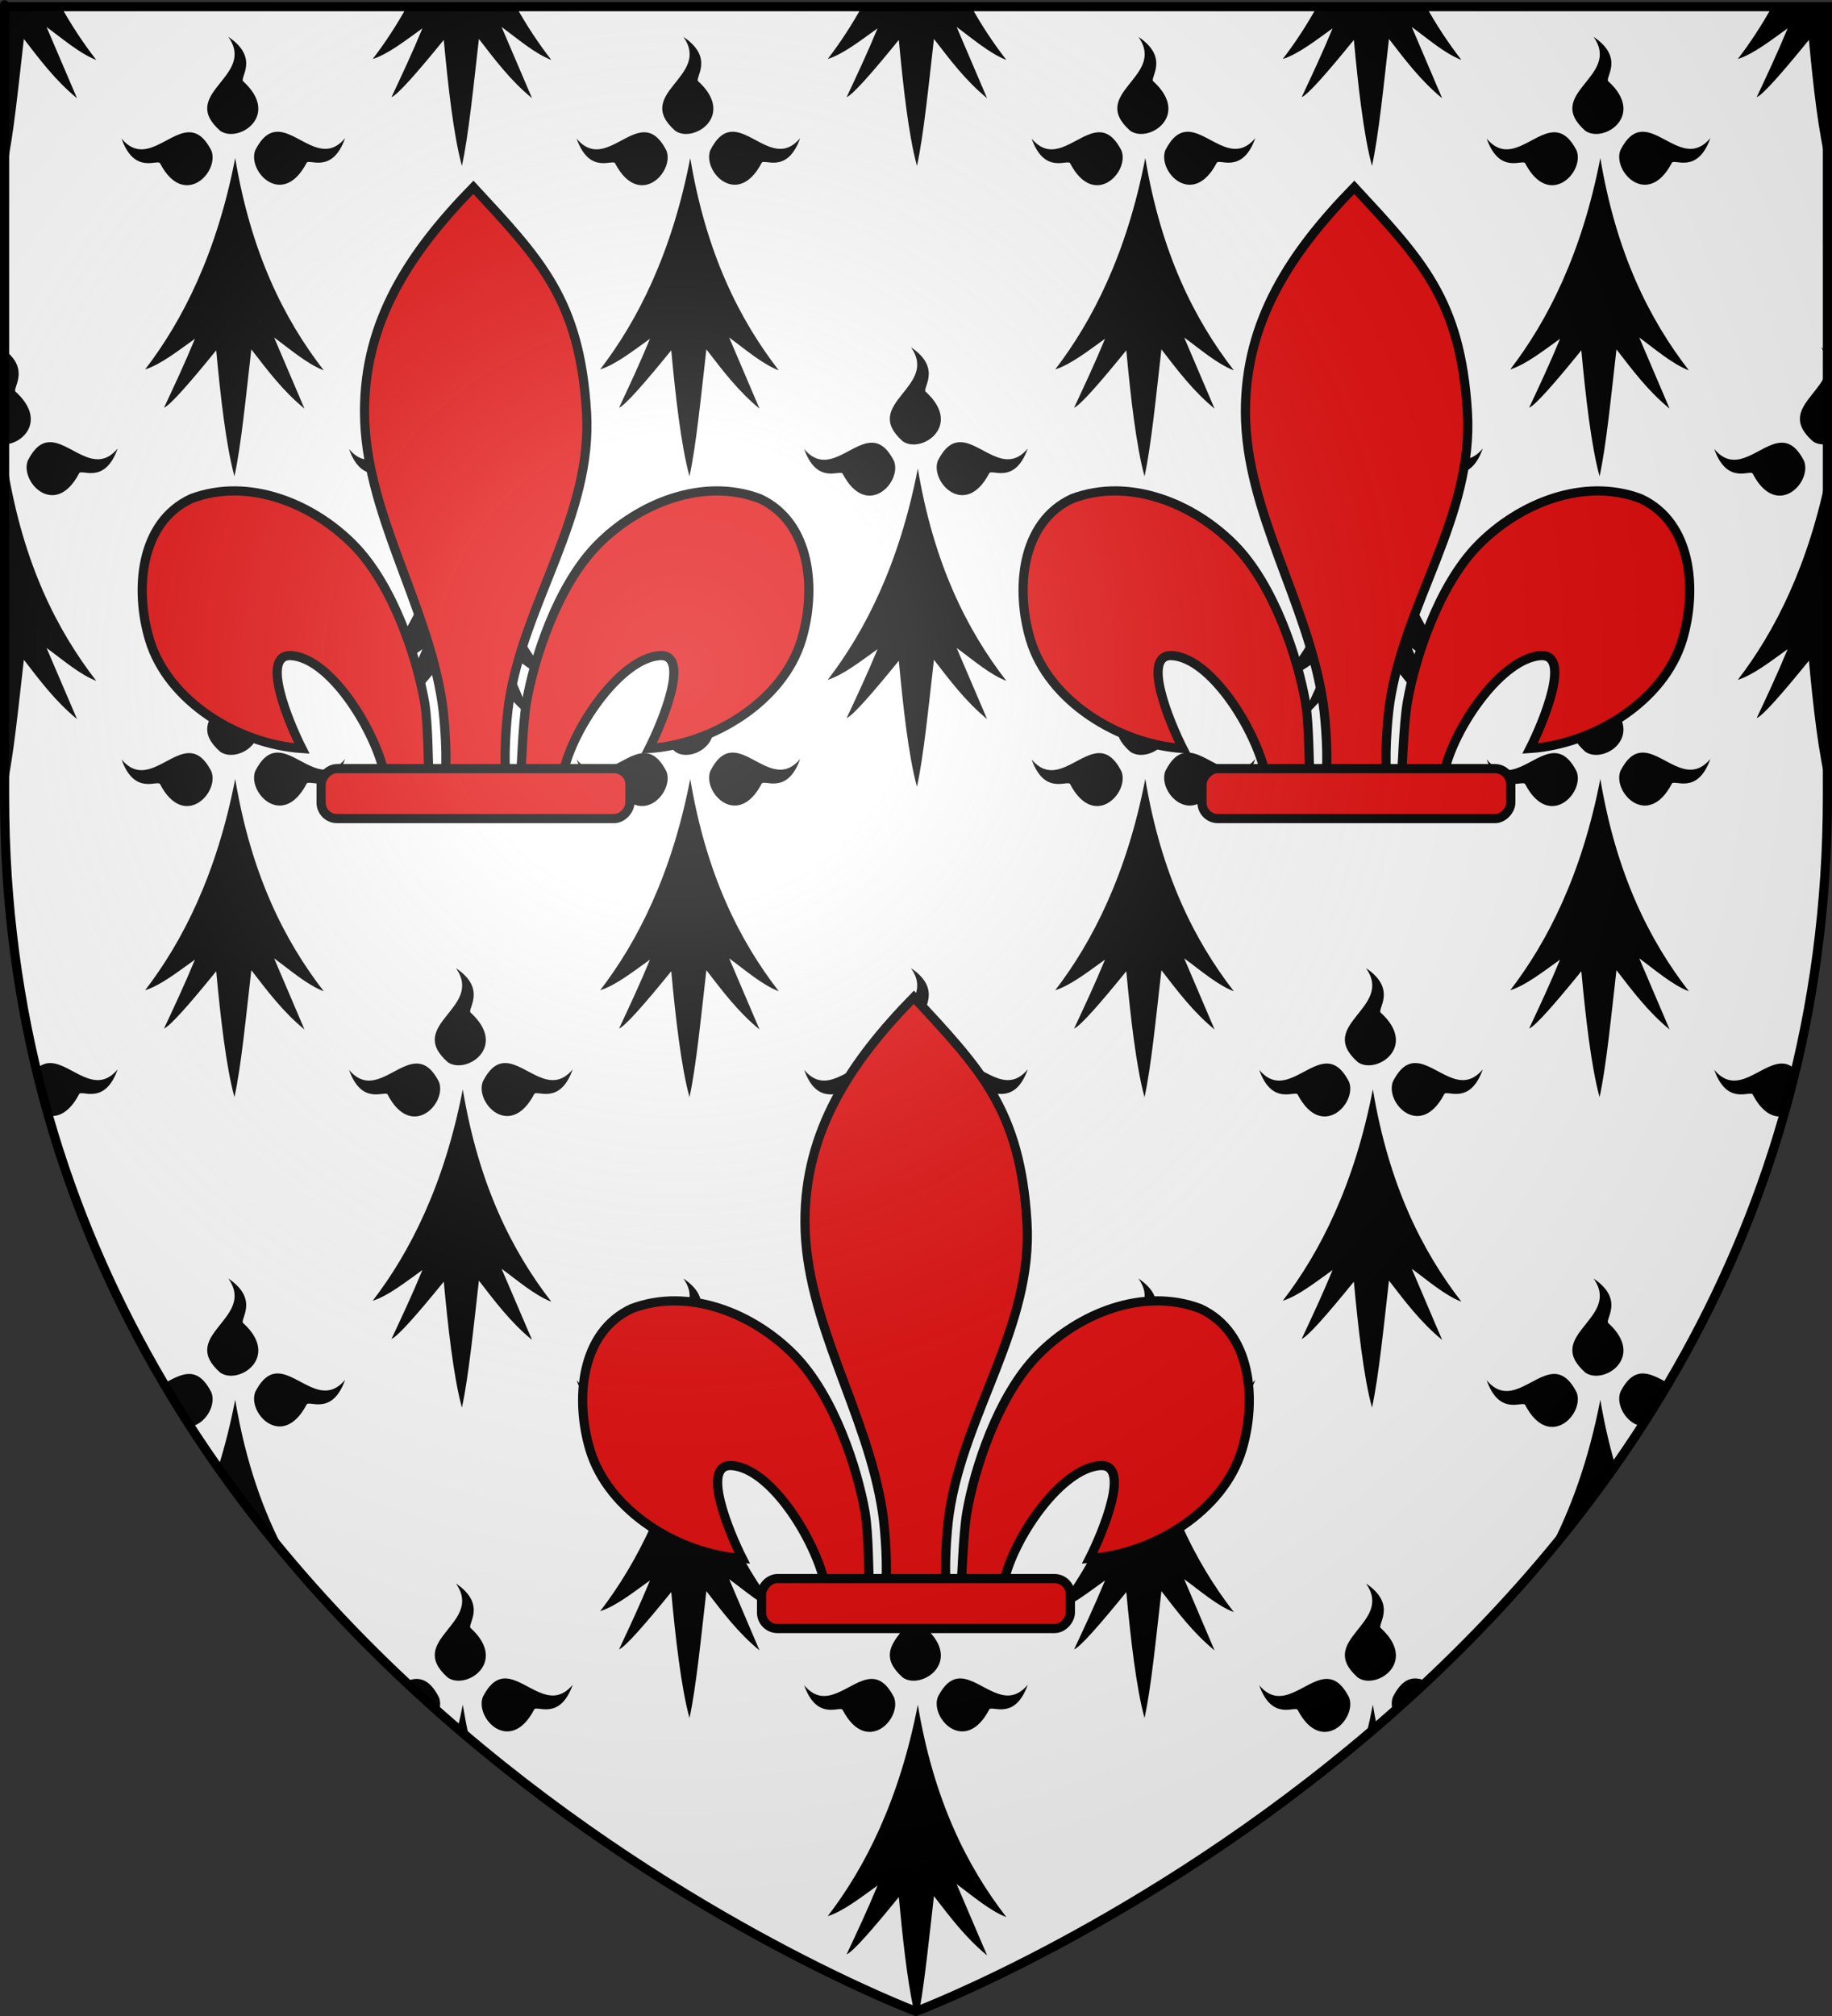 <?xml version="1.0" encoding="UTF-8" standalone="no"?>
<svg
   xmlns:dc="http://purl.org/dc/elements/1.1/"
   xmlns:cc="http://web.resource.org/cc/"
   xmlns:rdf="http://www.w3.org/1999/02/22-rdf-syntax-ns#"
   xmlns:svg="http://www.w3.org/2000/svg"
   xmlns="http://www.w3.org/2000/svg"
   xmlns:xlink="http://www.w3.org/1999/xlink"
   xmlns:sodipodi="http://sodipodi.sourceforge.net/DTD/sodipodi-0.dtd"
   xmlns:inkscape="http://www.inkscape.org/namespaces/inkscape"
   height="660"
   width="600"
   version="1.0"
   id="svg2"
   sodipodi:version="0.32"
   inkscape:version="0.45.1"
   sodipodi:docname="Blason famille Quieret de Fransu.svg"
   sodipodi:docbase="C:\Users\Jany\Documents\aaaOuiqui\Blasons\Blasons familles de Picardie"
   inkscape:export-filename="/Users/olivier/Desktop/Blason Rouge/Blason_Vide_3D.png"
   inkscape:export-xdpi="144"
   inkscape:export-ydpi="144"
   inkscape:output_extension="org.inkscape.output.svg.inkscape">
  <rect width="100%" height="100%" fill="#333333" stroke="none"/>
  <sodipodi:namedview
     inkscape:window-height="814"
     inkscape:window-width="1152"
     inkscape:pageshadow="2"
     inkscape:pageopacity="0.0"
     guidetolerance="10.0"
     gridtolerance="10.0"
     objecttolerance="10.0"
     borderopacity="1.0"
     bordercolor="#666666"
     pagecolor="#ffffff"
     id="base"
     showgrid="false"
     height="660px"
     inkscape:zoom="0.25"
     inkscape:cx="-152.19454"
     inkscape:cy="242.70452"
     inkscape:window-x="-8"
     inkscape:window-y="-8"
     inkscape:current-layer="layer3"
     showguides="true"
     inkscape:guide-bbox="true" />
  <desc
     id="desc4">Flag of Canton of Valais (Wallis)</desc>
  <defs
     id="defs6">
    <linearGradient
       id="linearGradient2893">
      <stop
         style="stop-color:white;stop-opacity:0.314;"
         offset="0"
         id="stop2895" />
      <stop
         id="stop2897"
         offset="0.19"
         style="stop-color:white;stop-opacity:0.251;" />
      <stop
         style="stop-color:#6b6b6b;stop-opacity:0.125;"
         offset="0.6"
         id="stop2901" />
      <stop
         style="stop-color:black;stop-opacity:0.125;"
         offset="1"
         id="stop2899" />
    </linearGradient>
    <radialGradient
       inkscape:collect="always"
       xlink:href="#linearGradient2893"
       id="radialGradient3163"
       gradientUnits="userSpaceOnUse"
       gradientTransform="matrix(1.353,0,0,1.349,-77.629,-85.747)"
       cx="221.445"
       cy="226.331"
       fx="221.445"
       fy="226.331"
       r="300" />
    <radialGradient
       inkscape:collect="always"
       xlink:href="#linearGradient2893"
       id="radialGradient50327"
       gradientUnits="userSpaceOnUse"
       gradientTransform="matrix(1.353,0,0,1.349,-78.761,-87.747)"
       cx="221.445"
       cy="226.331"
       fx="221.445"
       fy="226.331"
       r="300" />
  </defs>
  <g
     inkscape:groupmode="layer"
     id="layer3"
     inkscape:label="Fond écu"
     style="display:inline">
    <path
       sodipodi:nodetypes="cccccc"
       d="M 300,658.5 C 300,658.5 598.5,546.18 598.5,260.728 C 598.5,-24.723 598.5,2.176 598.5,2.176 L 1.5,2.176 L 1.5,260.728 C 1.5,546.18 300,658.5 300,658.5 z "
       style="fill:#ffffff;fill-opacity:1;fill-rule:evenodd;stroke:none;stroke-width:3;stroke-linecap:butt;stroke-linejoin:miter;stroke-miterlimit:4;stroke-dasharray:none;stroke-opacity:1"
       id="path11122" />
    <path
       id="path29986"
       d="M 1.5,1.688 L 1.5,51.312 C 1.742,52.356 1.992,53.378 2.25,54.312 C 4.44,44.358 6.074,27.878 7.813,12.75 C 13.049,19.515 18.133,26.353 25.219,32.156 L 15.25,8.844 C 20.387,12.583 26.084,17.539 31.531,19.625 C 27.347,14.22 23.383,8.289 19.75,1.688 L 1.5,1.688 z M 133.531,1.688 C 129.905,8.281 126.042,14.137 122.063,19.312 C 127.141,17.727 132.824,13.226 138.344,9.281 C 134.968,17.467 131.594,24.59 128.219,31.812 C 130.234,31.034 136.657,23.758 145.344,13.062 C 146.706,27.767 148.531,44.342 151.281,54.312 C 153.471,44.358 155.106,27.878 156.844,12.75 C 162.081,19.515 167.164,26.353 174.25,32.156 L 164.281,8.844 C 169.418,12.583 175.115,17.539 180.563,19.625 C 176.378,14.22 172.414,8.289 168.781,1.688 L 133.531,1.688 z M 282.563,1.688 C 278.936,8.281 275.073,14.137 271.094,19.312 C 276.172,17.727 281.887,13.226 287.406,9.281 C 284.031,17.467 280.657,24.59 277.281,31.812 C 279.297,31.034 285.689,23.758 294.375,13.062 C 295.737,27.767 297.562,44.342 300.313,54.312 C 302.502,44.358 304.137,27.878 305.875,12.75 C 311.112,19.515 316.196,26.353 323.281,32.156 L 313.313,8.844 C 318.449,12.583 324.147,17.539 329.594,19.625 C 325.409,14.22 321.446,8.289 317.813,1.688 L 282.563,1.688 z M 431.594,1.688 C 427.967,8.281 424.104,14.137 420.125,19.312 C 425.203,17.727 430.918,13.226 436.438,9.281 C 433.062,17.467 429.688,24.59 426.313,31.812 C 428.328,31.034 434.72,23.758 443.406,13.062 C 444.768,27.767 446.593,44.342 449.344,54.312 C 451.534,44.358 453.168,27.878 454.906,12.75 C 460.143,19.515 465.227,26.353 472.313,32.156 L 462.375,8.844 C 467.512,12.583 473.178,17.539 478.625,19.625 C 474.44,14.22 470.477,8.29 466.844,1.688 L 431.594,1.688 z M 580.625,1.688 C 576.998,8.281 573.136,14.137 569.156,19.312 C 574.235,17.727 579.949,13.226 585.469,9.281 C 582.093,17.467 578.719,24.59 575.344,31.812 C 577.359,31.034 583.751,23.758 592.438,13.062 C 593.799,27.767 595.624,44.342 598.375,54.312 C 598.417,54.12 598.458,53.885 598.5,53.688 C 598.5,53.103 598.5,1.688 598.5,1.688 L 580.625,1.688 z M 74.781,12.062 C 84.059,25.166 58.107,30.41 72.094,42.812 C 78.059,47.023 91.96,37.891 79.719,26.688 C 78.137,25.728 85.267,19.09 74.781,12.062 z M 223.813,12.062 C 233.09,25.166 207.138,30.41 221.125,42.812 C 227.09,47.023 240.991,37.891 228.75,26.688 C 227.168,25.728 234.298,19.09 223.813,12.062 z M 372.844,12.062 C 382.121,25.166 356.17,30.41 370.156,42.812 C 376.121,47.023 390.022,37.891 377.781,26.688 C 376.2,25.728 383.329,19.09 372.844,12.062 z M 521.906,12.062 C 531.184,25.166 505.201,30.41 519.188,42.812 C 525.153,47.023 539.054,37.891 526.813,26.688 C 525.231,25.728 532.392,19.09 521.906,12.062 z M 90.375,43.156 C 88.014,43.363 85.739,44.96 83.594,49.188 C 80.946,56.164 92.539,68.283 100.375,53.406 C 100.929,51.591 108.729,57.401 113.031,45.219 C 105.333,54.429 97.458,42.537 90.375,43.156 z M 239.406,43.156 C 237.045,43.363 234.77,44.96 232.625,49.188 C 229.977,56.164 241.57,68.283 249.406,53.406 C 249.961,51.591 257.76,57.401 262.063,45.219 C 254.365,54.429 246.489,42.537 239.406,43.156 z M 388.438,43.156 C 386.077,43.363 383.801,44.96 381.656,49.188 C 379.009,56.164 390.602,68.283 398.438,53.406 C 398.992,51.591 406.822,57.401 411.125,45.219 C 403.427,54.429 395.521,42.537 388.438,43.156 z M 537.469,43.156 C 535.108,43.363 532.832,44.96 530.688,49.188 C 528.04,56.164 539.664,68.283 547.5,53.406 C 548.054,51.591 555.854,57.401 560.156,45.219 C 552.458,54.429 544.552,42.537 537.469,43.156 z M 61.594,43.312 C 54.743,43.661 47.19,54.202 39.812,45.375 C 44.115,57.557 51.914,51.747 52.469,53.562 C 60.305,68.439 71.898,56.321 69.25,49.344 C 66.837,44.588 64.274,43.176 61.594,43.312 z M 210.625,43.312 C 203.774,43.661 196.221,54.202 188.844,45.375 C 193.146,57.557 200.946,51.747 201.5,53.562 C 209.336,68.439 220.929,56.321 218.281,49.344 C 215.868,44.588 213.306,43.176 210.625,43.312 z M 359.656,43.312 C 352.806,43.661 345.252,54.202 337.875,45.375 C 342.178,57.557 349.977,51.747 350.531,53.562 C 358.367,68.439 369.96,56.321 367.313,49.344 C 364.9,44.588 362.337,43.176 359.656,43.312 z M 508.688,43.312 C 501.837,43.661 494.283,54.202 486.906,45.375 C 491.209,57.557 499.008,51.747 499.563,53.562 C 507.399,68.439 519.023,56.321 516.375,49.344 C 513.962,44.588 511.368,43.176 508.688,43.312 z M 77.031,51.75 C 70.999,82.965 59.748,105.049 47.531,120.938 C 52.61,119.352 58.324,114.851 63.844,110.906 C 60.468,119.092 57.094,126.246 53.719,133.469 C 55.734,132.691 62.126,125.383 70.812,114.688 C 72.174,129.392 74.031,145.967 76.781,155.938 C 78.971,145.983 80.574,129.503 82.312,114.375 C 87.549,121.14 92.633,127.978 99.719,133.781 L 89.781,110.5 C 94.918,114.239 100.584,119.164 106.031,121.25 C 93.116,104.569 82.246,82.968 77.031,51.75 z M 226.063,51.75 C 220.03,82.965 208.779,105.049 196.563,120.938 C 201.641,119.352 207.355,114.851 212.875,110.906 C 209.499,119.092 206.126,126.246 202.75,133.469 C 204.765,132.691 211.157,125.383 219.844,114.688 C 221.206,129.392 223.062,145.967 225.813,155.938 C 228.002,145.983 229.606,129.503 231.344,114.375 C 236.581,121.14 241.664,127.978 248.75,133.781 L 238.813,110.5 C 243.949,114.239 249.615,119.164 255.063,121.25 C 242.148,104.569 231.277,82.968 226.063,51.75 z M 375.094,51.75 C 369.061,82.965 357.81,105.049 345.594,120.938 C 350.672,119.352 356.387,114.851 361.906,110.906 C 358.531,119.092 355.157,126.246 351.781,133.469 C 353.797,132.691 360.189,125.383 368.875,114.688 C 370.237,129.392 372.093,145.967 374.844,155.938 C 377.034,145.983 378.637,129.503 380.375,114.375 C 385.612,121.14 390.696,127.978 397.781,133.781 L 387.844,110.5 C 392.98,114.239 398.647,119.164 404.094,121.25 C 391.179,104.569 380.308,82.968 375.094,51.75 z M 524.125,51.75 C 518.092,82.965 506.842,105.049 494.625,120.938 C 499.703,119.352 505.418,114.851 510.938,110.906 C 507.562,119.092 504.188,126.246 500.813,133.469 C 502.828,132.691 509.22,125.383 517.906,114.688 C 519.268,129.392 521.124,145.967 523.875,155.938 C 526.065,145.983 527.668,129.503 529.406,114.375 C 534.643,121.14 539.727,127.978 546.813,133.781 L 536.875,110.5 C 542.012,114.239 547.678,119.164 553.125,121.25 C 540.21,104.569 529.34,82.968 524.125,51.75 z M 149.313,113.688 C 158.59,126.791 132.638,132.067 146.625,144.469 C 152.59,148.68 166.46,139.516 154.219,128.312 C 152.637,127.353 159.798,120.715 149.313,113.688 z M 298.344,113.688 C 307.621,126.791 281.67,132.067 295.656,144.469 C 301.621,148.68 315.491,139.516 303.25,128.312 C 301.668,127.353 308.829,120.715 298.344,113.688 z M 447.375,113.688 C 456.652,126.791 430.701,132.067 444.688,144.469 C 450.653,148.68 464.522,139.516 452.281,128.312 C 450.7,127.353 457.86,120.715 447.375,113.688 z M 596.406,113.688 C 605.684,126.791 579.732,132.067 593.719,144.469 C 595.048,145.407 596.762,145.637 598.5,145.375 C 598.5,136.657 598.5,120.153 598.5,115.281 C 597.894,114.752 597.206,114.224 596.406,113.688 z M 1.5,114.562 L 1.5,115.812 C 2.715,118.489 2.456,120.834 1.5,123 L 1.5,145.5 C 7.8,145.225 15.167,137.446 5.188,128.312 C 3.672,127.394 10.174,121.257 1.5,114.562 z M 15.844,144.781 C 13.483,144.988 11.239,146.585 9.094,150.812 C 6.446,157.789 18.039,169.908 25.875,155.031 C 26.429,153.216 34.229,159.026 38.531,146.844 C 30.833,156.054 22.927,144.162 15.844,144.781 z M 164.906,144.781 C 162.545,144.988 160.27,146.585 158.125,150.812 C 155.477,157.789 167.07,169.908 174.906,155.031 C 175.461,153.216 183.26,159.026 187.563,146.844 C 179.865,156.054 171.989,144.162 164.906,144.781 z M 313.938,144.781 C 311.577,144.988 309.301,146.585 307.156,150.812 C 304.509,157.789 316.101,169.908 323.938,155.031 C 324.492,153.216 332.291,159.026 336.594,146.844 C 328.896,156.054 321.021,144.162 313.938,144.781 z M 462.969,144.781 C 460.608,144.988 458.332,146.585 456.188,150.812 C 453.54,157.789 465.133,169.908 472.969,155.031 C 473.523,153.216 481.322,159.026 485.625,146.844 C 477.927,156.054 470.052,144.162 462.969,144.781 z M 136.094,144.938 C 129.243,145.286 121.69,155.827 114.313,147 C 118.615,159.182 126.446,153.372 127,155.188 C 134.836,170.064 146.429,157.946 143.781,150.969 C 141.368,146.213 138.774,144.801 136.094,144.938 z M 285.156,144.938 C 278.306,145.286 270.752,155.827 263.375,147 C 267.678,159.182 275.477,153.372 276.031,155.188 C 283.867,170.064 295.46,157.946 292.813,150.969 C 290.4,146.213 287.837,144.801 285.156,144.938 z M 434.188,144.938 C 427.337,145.286 419.783,155.827 412.406,147 C 416.709,159.182 424.508,153.372 425.063,155.188 C 432.899,170.064 444.491,157.946 441.844,150.969 C 439.431,146.213 436.868,144.801 434.188,144.938 z M 583.219,144.938 C 576.368,145.286 568.815,155.827 561.438,147 C 565.74,159.182 573.539,153.372 574.094,155.188 C 581.93,170.064 593.523,157.946 590.875,150.969 C 588.462,146.213 585.899,144.801 583.219,144.938 z M 2.5,153.375 C 2.182,155.018 1.846,156.625 1.5,158.219 L 1.5,254.562 C 1.743,255.611 1.991,256.623 2.25,257.562 C 4.44,247.608 6.074,231.128 7.813,216 C 13.049,222.765 18.133,229.603 25.219,235.406 L 15.25,212.125 C 20.387,215.864 26.084,220.82 31.531,222.906 C 18.616,206.225 7.714,184.593 2.5,153.375 z M 151.563,153.375 C 145.53,184.59 134.279,206.674 122.063,222.562 C 127.141,220.977 132.824,216.476 138.344,212.531 C 134.968,220.717 131.594,227.871 128.219,235.094 C 130.234,234.316 136.657,227.008 145.344,216.312 C 146.706,231.017 148.531,247.592 151.281,257.562 C 153.471,247.608 155.106,231.128 156.844,216 C 162.081,222.765 167.164,229.603 174.25,235.406 L 164.281,212.125 C 169.418,215.864 175.115,220.82 180.563,222.906 C 167.648,206.225 156.777,184.593 151.563,153.375 z M 300.594,153.375 C 294.561,184.59 283.31,206.674 271.094,222.562 C 276.172,220.977 281.887,216.476 287.406,212.531 C 284.031,220.717 280.657,227.871 277.281,235.094 C 279.297,234.316 285.689,227.008 294.375,216.312 C 295.737,231.017 297.562,247.592 300.313,257.562 C 302.502,247.608 304.137,231.128 305.875,216 C 311.112,222.765 316.196,229.603 323.281,235.406 L 313.313,212.125 C 318.449,215.864 324.147,220.82 329.594,222.906 C 316.679,206.225 305.808,184.593 300.594,153.375 z M 449.625,153.375 C 443.592,184.59 432.342,206.674 420.125,222.562 C 425.203,220.977 430.918,216.476 436.438,212.531 C 433.062,220.717 429.688,227.871 426.313,235.094 C 428.328,234.316 434.72,227.008 443.406,216.312 C 444.768,231.017 446.593,247.592 449.344,257.562 C 451.534,247.608 453.168,231.128 454.906,216 C 460.143,222.765 465.227,229.603 472.313,235.406 L 462.375,212.125 C 467.512,215.864 473.178,220.82 478.625,222.906 C 465.71,206.225 454.84,184.593 449.625,153.375 z M 598.5,154.125 C 592.432,184.938 581.273,206.804 569.156,222.562 C 574.235,220.977 579.949,216.476 585.469,212.531 C 582.093,220.717 578.719,227.871 575.344,235.094 C 577.359,234.316 583.751,227.008 592.438,216.312 C 593.799,231.017 595.624,247.592 598.375,257.562 C 598.417,257.37 598.458,257.135 598.5,256.938 C 598.5,146.551 598.5,188.414 598.5,154.125 z M 74.781,215.312 C 84.059,228.416 58.107,233.692 72.094,246.094 C 78.059,250.305 91.96,241.141 79.719,229.938 C 78.137,228.978 85.267,222.34 74.781,215.312 z M 223.813,215.312 C 233.09,228.416 207.138,233.692 221.125,246.094 C 227.09,250.305 240.991,241.141 228.75,229.938 C 227.168,228.978 234.298,222.34 223.813,215.312 z M 372.844,215.312 C 382.121,228.416 356.17,233.692 370.156,246.094 C 376.121,250.305 390.022,241.141 377.781,229.938 C 376.2,228.978 383.329,222.34 372.844,215.312 z M 521.906,215.312 C 531.184,228.416 505.201,233.692 519.188,246.094 C 525.153,250.305 539.054,241.141 526.813,229.938 C 525.231,228.978 532.392,222.34 521.906,215.312 z M 90.375,246.406 C 88.014,246.613 85.739,248.21 83.594,252.438 C 80.946,259.414 92.539,271.533 100.375,256.656 C 100.929,254.841 108.729,260.651 113.031,248.469 C 105.333,257.679 97.458,245.787 90.375,246.406 z M 239.406,246.406 C 237.045,246.613 234.77,248.21 232.625,252.438 C 229.977,259.414 241.57,271.533 249.406,256.656 C 249.961,254.841 257.76,260.651 262.063,248.469 C 254.365,257.679 246.489,245.787 239.406,246.406 z M 388.438,246.406 C 386.077,246.613 383.801,248.21 381.656,252.438 C 379.009,259.414 390.602,271.533 398.438,256.656 C 398.992,254.841 406.822,260.651 411.125,248.469 C 403.427,257.679 395.521,245.787 388.438,246.406 z M 537.469,246.406 C 535.108,246.613 532.832,248.21 530.688,252.438 C 528.04,259.414 539.664,271.533 547.5,256.656 C 548.054,254.841 555.854,260.651 560.156,248.469 C 552.458,257.679 544.552,245.787 537.469,246.406 z M 61.594,246.562 C 54.743,246.911 47.19,257.452 39.812,248.625 C 44.115,260.807 51.914,254.997 52.469,256.812 C 60.305,271.689 71.898,259.571 69.25,252.594 C 66.837,247.838 64.274,246.426 61.594,246.562 z M 210.625,246.562 C 203.774,246.911 196.221,257.452 188.844,248.625 C 193.146,260.807 200.946,254.997 201.5,256.812 C 209.336,271.689 220.929,259.571 218.281,252.594 C 215.868,247.838 213.306,246.426 210.625,246.562 z M 359.656,246.562 C 352.806,246.911 345.252,257.452 337.875,248.625 C 342.178,260.807 349.977,254.997 350.531,256.812 C 358.367,271.689 369.96,259.571 367.313,252.594 C 364.9,247.838 362.337,246.426 359.656,246.562 z M 508.688,246.562 C 501.837,246.911 494.283,257.452 486.906,248.625 C 491.209,260.807 499.008,254.997 499.563,256.812 C 507.399,271.689 519.023,259.571 516.375,252.594 C 513.962,247.838 511.368,246.426 508.688,246.562 z M 77.031,255 C 70.999,286.215 59.748,308.299 47.531,324.188 C 52.61,322.602 58.324,318.101 63.844,314.156 C 60.468,322.342 57.094,329.496 53.719,336.719 C 55.734,335.941 62.126,328.664 70.812,317.969 C 72.174,332.673 74.031,349.217 76.781,359.188 C 78.971,349.233 80.574,332.753 82.312,317.625 C 87.549,324.39 92.633,331.228 99.719,337.031 L 89.781,313.75 C 94.918,317.489 100.584,322.445 106.031,324.531 C 93.116,307.85 82.246,286.218 77.031,255 z M 226.063,255 C 220.03,286.215 208.779,308.299 196.563,324.188 C 201.641,322.602 207.355,318.101 212.875,314.156 C 209.499,322.342 206.126,329.496 202.75,336.719 C 204.765,335.941 211.157,328.664 219.844,317.969 C 221.206,332.673 223.062,349.217 225.813,359.188 C 228.002,349.233 229.606,332.753 231.344,317.625 C 236.581,324.39 241.664,331.228 248.75,337.031 L 238.813,313.75 C 243.949,317.489 249.615,322.445 255.063,324.531 C 242.148,307.85 231.277,286.218 226.063,255 z M 375.094,255 C 369.061,286.215 357.81,308.299 345.594,324.188 C 350.672,322.602 356.387,318.101 361.906,314.156 C 358.531,322.342 355.157,329.496 351.781,336.719 C 353.797,335.941 360.189,328.664 368.875,317.969 C 370.237,332.673 372.093,349.217 374.844,359.188 C 377.034,349.233 378.637,332.753 380.375,317.625 C 385.612,324.39 390.696,331.228 397.781,337.031 L 387.844,313.75 C 392.98,317.489 398.647,322.445 404.094,324.531 C 391.179,307.85 380.308,286.218 375.094,255 z M 524.125,255 C 518.092,286.215 506.842,308.299 494.625,324.188 C 499.703,322.602 505.418,318.101 510.938,314.156 C 507.562,322.342 504.188,329.496 500.813,336.719 C 502.828,335.941 509.22,328.664 517.906,317.969 C 519.268,332.673 521.124,349.217 523.875,359.188 C 526.065,349.233 527.668,332.753 529.406,317.625 C 534.643,324.39 539.727,331.228 546.813,337.031 L 536.875,313.75 C 542.012,317.489 547.678,322.445 553.125,324.531 C 540.21,307.85 529.34,286.218 524.125,255 z M 149.313,316.938 C 158.59,330.041 132.638,335.317 146.625,347.719 C 152.59,351.93 166.46,342.797 154.219,331.594 C 152.637,330.635 159.798,323.965 149.313,316.938 z M 298.344,316.938 C 307.621,330.041 281.67,335.317 295.656,347.719 C 301.621,351.93 315.491,342.797 303.25,331.594 C 301.668,330.635 308.829,323.965 298.344,316.938 z M 447.375,316.938 C 456.652,330.041 430.701,335.317 444.688,347.719 C 450.653,351.93 464.522,342.797 452.281,331.594 C 450.7,330.635 457.86,323.965 447.375,316.938 z M 591.25,335.375 C 589.853,337.538 589.029,339.783 589.781,342.281 C 590.281,339.99 590.79,337.694 591.25,335.375 z M 8.906,336.219 C 9.256,337.96 9.659,339.681 10.031,341.406 C 10.229,339.834 9.9,338.098 8.906,336.219 z M 16.75,348.031 C 15.12,347.948 13.507,348.469 11.969,349.938 C 13.217,355.124 14.554,360.24 16,365.281 C 19.143,365.806 22.804,364.111 25.875,358.281 C 26.429,356.466 34.229,362.276 38.531,350.094 C 31.154,358.921 23.601,348.38 16.75,348.031 z M 165.781,348.031 C 163.101,347.895 160.538,349.338 158.125,354.094 C 155.477,361.071 167.07,373.158 174.906,358.281 C 175.461,356.466 183.26,362.276 187.563,350.094 C 180.185,358.921 172.632,348.38 165.781,348.031 z M 314.813,348.031 C 312.132,347.895 309.569,349.338 307.156,354.094 C 304.509,361.071 316.101,373.158 323.938,358.281 C 324.492,356.466 332.291,362.276 336.594,350.094 C 329.217,358.921 321.663,348.38 314.813,348.031 z M 463.844,348.031 C 461.163,347.895 458.6,349.338 456.188,354.094 C 453.54,361.071 465.133,373.158 472.969,358.281 C 473.523,356.466 481.322,362.276 485.625,350.094 C 478.248,358.921 470.694,348.38 463.844,348.031 z M 136.094,348.188 C 129.243,348.536 121.69,359.077 114.313,350.25 C 118.615,362.432 126.446,356.622 127,358.438 C 134.836,373.314 146.429,361.196 143.781,354.219 C 141.368,349.463 138.774,348.051 136.094,348.188 z M 285.156,348.188 C 278.306,348.536 270.752,359.077 263.375,350.25 C 267.678,362.432 275.477,356.622 276.031,358.438 C 283.867,373.314 295.46,361.196 292.813,354.219 C 290.4,349.463 287.837,348.051 285.156,348.188 z M 434.188,348.188 C 427.337,348.536 419.783,359.077 412.406,350.25 C 416.709,362.432 424.508,356.622 425.063,358.438 C 432.899,373.314 444.491,361.196 441.844,354.219 C 439.431,349.463 436.868,348.051 434.188,348.188 z M 583.219,348.188 C 576.368,348.536 568.815,359.077 561.438,350.25 C 565.74,362.432 573.539,356.622 574.094,358.438 C 577.165,364.267 580.795,365.963 583.938,365.438 C 585.384,360.404 586.751,355.304 588,350.125 C 586.452,348.632 584.86,348.104 583.219,348.188 z M 151.563,356.625 C 145.53,387.84 134.279,409.955 122.063,425.844 C 127.141,424.258 132.824,419.726 138.344,415.781 C 134.968,423.967 131.594,431.121 128.219,438.344 C 130.234,437.566 136.657,430.289 145.344,419.594 C 146.706,434.298 148.531,450.842 151.281,460.812 C 153.471,450.858 155.106,434.378 156.844,419.25 C 162.081,426.015 167.164,432.853 174.25,438.656 L 164.281,415.375 C 169.418,419.114 175.115,424.07 180.563,426.156 C 167.648,409.475 156.777,387.843 151.563,356.625 z M 300.594,356.625 C 294.561,387.84 283.31,409.955 271.094,425.844 C 276.172,424.258 281.887,419.726 287.406,415.781 C 284.031,423.967 280.657,431.121 277.281,438.344 C 279.297,437.566 285.689,430.289 294.375,419.594 C 295.737,434.298 297.562,450.842 300.313,460.812 C 302.502,450.858 304.137,434.378 305.875,419.25 C 311.112,426.015 316.196,432.853 323.281,438.656 L 313.313,415.375 C 318.449,419.114 324.147,424.07 329.594,426.156 C 316.679,409.475 305.808,387.843 300.594,356.625 z M 449.625,356.625 C 443.592,387.84 432.342,409.955 420.125,425.844 C 425.203,424.258 430.918,419.726 436.438,415.781 C 433.062,423.967 429.688,431.121 426.313,438.344 C 428.328,437.566 434.72,430.289 443.406,419.594 C 444.768,434.298 446.593,450.842 449.344,460.812 C 451.534,450.858 453.168,434.378 454.906,419.25 C 460.143,426.015 465.227,432.853 472.313,438.656 L 462.375,415.375 C 467.512,419.114 473.178,424.07 478.625,426.156 C 465.71,409.475 454.84,387.843 449.625,356.625 z M 74.781,418.562 C 84.059,431.666 58.107,436.942 72.094,449.344 C 78.059,453.555 91.96,444.422 79.719,433.219 C 78.137,432.26 85.267,425.59 74.781,418.562 z M 223.813,418.562 C 233.09,431.666 207.138,436.942 221.125,449.344 C 227.09,453.555 240.991,444.422 228.75,433.219 C 227.168,432.26 234.298,425.59 223.813,418.562 z M 372.844,418.562 C 382.121,431.666 356.17,436.942 370.156,449.344 C 376.121,453.555 390.022,444.422 377.781,433.219 C 376.2,432.26 383.329,425.59 372.844,418.562 z M 521.906,418.562 C 531.184,431.666 505.201,436.942 519.188,449.344 C 525.153,453.555 539.054,444.422 526.813,433.219 C 525.231,432.26 532.392,425.59 521.906,418.562 z M 91.25,449.656 C 88.569,449.52 86.007,450.963 83.594,455.719 C 80.946,462.696 92.539,474.783 100.375,459.906 C 100.929,458.091 108.729,463.901 113.031,451.719 C 105.654,460.546 98.101,450.005 91.25,449.656 z M 240.313,449.656 C 237.632,449.52 235.038,450.963 232.625,455.719 C 229.977,462.696 241.57,474.783 249.406,459.906 C 249.961,458.091 257.76,463.901 262.063,451.719 C 254.685,460.546 247.163,450.005 240.313,449.656 z M 389.344,449.656 C 386.663,449.52 384.069,450.963 381.656,455.719 C 379.009,462.696 390.602,474.783 398.438,459.906 C 398.992,458.091 406.822,463.901 411.125,451.719 C 403.748,460.546 396.194,450.005 389.344,449.656 z M 538.375,449.656 C 535.694,449.52 533.1,450.963 530.688,455.719 C 529.098,459.907 532.655,465.937 537.438,466.875 C 540.435,462.254 543.347,457.525 546.188,452.719 C 543.518,451.302 540.898,449.785 538.375,449.656 z M 61.594,449.812 C 59.104,449.939 56.508,451.412 53.875,452.812 C 56.724,457.631 59.65,462.368 62.656,467 C 62.659,467.005 62.684,466.995 62.688,467 C 67.39,465.963 70.822,460.017 69.25,455.875 C 66.837,451.119 64.274,449.676 61.594,449.812 z M 210.625,449.812 C 203.774,450.161 196.221,460.702 188.844,451.875 C 193.146,464.057 200.946,458.247 201.5,460.062 C 209.336,474.939 220.929,462.852 218.281,455.875 C 215.868,451.119 213.306,449.676 210.625,449.812 z M 359.656,449.812 C 352.806,450.161 345.252,460.702 337.875,451.875 C 342.178,464.057 349.977,458.247 350.531,460.062 C 358.367,474.939 369.96,462.852 367.313,455.875 C 364.9,451.119 362.337,449.676 359.656,449.812 z M 508.688,449.812 C 501.837,450.161 494.283,460.702 486.906,451.875 C 491.209,464.057 499.008,458.247 499.563,460.062 C 507.399,474.939 519.023,462.852 516.375,455.875 C 513.962,451.119 511.368,449.676 508.688,449.812 z M 77.031,458.25 C 75.514,466.102 73.672,473.38 71.562,480.125 C 78.659,490.187 86.081,499.801 93.75,508.938 C 86.399,495.339 80.479,478.892 77.031,458.25 z M 226.063,458.25 C 220.03,489.465 208.779,511.58 196.563,527.469 C 201.641,525.883 207.355,521.351 212.875,517.406 C 209.499,525.592 206.126,532.746 202.75,539.969 C 204.765,539.191 211.157,531.914 219.844,521.219 C 221.206,535.923 223.062,552.467 225.813,562.438 C 228.002,552.483 229.606,536.034 231.344,520.906 C 236.581,527.671 241.664,534.51 248.75,540.312 L 238.813,517 C 243.949,520.739 249.615,525.695 255.063,527.781 C 242.148,511.1 231.277,489.468 226.063,458.25 z M 375.094,458.25 C 369.061,489.465 357.81,511.58 345.594,527.469 C 350.672,525.883 356.387,521.351 361.906,517.406 C 358.531,525.592 355.157,532.746 351.781,539.969 C 353.797,539.191 360.189,531.914 368.875,521.219 C 370.237,535.923 372.093,552.467 374.844,562.438 C 377.034,552.483 378.637,536.034 380.375,520.906 C 385.612,527.671 390.696,534.51 397.781,540.312 L 387.844,517 C 392.98,520.739 398.647,525.695 404.094,527.781 C 391.179,511.1 380.308,489.468 375.094,458.25 z M 524.125,458.25 C 520.272,478.184 514.312,494.4 507.313,507.656 C 514.773,498.701 522.028,489.306 528.938,479.469 C 527.041,472.92 525.399,465.876 524.125,458.25 z M 149.313,518.406 C 158.59,531.509 132.638,536.785 146.625,549.188 C 152.59,553.398 166.46,544.266 154.219,533.062 C 152.637,532.103 159.798,525.433 149.313,518.406 z M 298.344,518.406 C 307.621,531.509 281.67,536.785 295.656,549.188 C 301.621,553.398 315.491,544.266 303.25,533.062 C 301.668,532.103 308.829,525.433 298.344,518.406 z M 447.375,518.406 C 456.652,531.509 430.701,536.785 444.688,549.188 C 450.653,553.398 464.522,544.266 452.281,533.062 C 450.7,532.103 457.86,525.433 447.375,518.406 z M 165.781,549.5 C 163.101,549.364 160.538,550.806 158.125,555.562 C 155.477,562.539 167.07,574.626 174.906,559.75 C 175.461,557.934 183.26,563.745 187.563,551.562 C 180.185,560.389 172.632,549.849 165.781,549.5 z M 314.813,549.5 C 312.132,549.364 309.569,550.806 307.156,555.562 C 304.509,562.539 316.101,574.626 323.938,559.75 C 324.492,557.934 332.291,563.745 336.594,551.562 C 329.217,560.389 321.663,549.849 314.813,549.5 z M 463.844,549.5 C 461.163,549.364 458.6,550.806 456.188,555.562 C 455.655,556.967 455.713,558.567 456.188,560.125 C 459.799,556.929 463.408,553.647 467,550.281 C 465.933,549.863 464.882,549.553 463.844,549.5 z M 136.094,549.656 C 135.109,549.706 134.136,549.992 133.125,550.375 C 136.68,553.703 140.239,556.962 143.813,560.125 C 144.243,558.616 144.296,557.076 143.781,555.719 C 141.368,550.963 138.774,549.52 136.094,549.656 z M 285.156,549.656 C 278.306,550.005 270.752,560.546 263.375,551.719 C 267.678,563.901 275.477,558.091 276.031,559.906 C 283.867,574.783 295.46,562.696 292.813,555.719 C 290.4,550.963 287.837,549.52 285.156,549.656 z M 434.188,549.656 C 427.337,550.005 419.783,560.546 412.406,551.719 C 416.709,563.901 424.508,558.091 425.063,559.906 C 432.899,574.783 444.491,562.696 441.844,555.719 C 439.431,550.963 436.868,549.52 434.188,549.656 z M 151.563,558.094 C 151.075,560.618 150.522,563.062 149.969,565.469 C 151.17,566.499 152.362,567.52 153.563,568.531 C 152.815,565.176 152.164,561.698 151.563,558.094 z M 300.594,558.094 C 294.561,589.308 283.31,611.424 271.094,627.312 C 276.172,625.727 281.887,621.226 287.406,617.281 C 284.031,625.466 280.657,632.59 277.281,639.812 C 279.297,639.034 285.689,631.758 294.375,621.062 C 295.544,633.689 297.039,647.672 299.188,657.688 C 299.322,657.739 300,658 300,658 C 300,658 300.932,657.623 301.25,657.5 C 302.99,647.517 304.391,633.663 305.875,620.75 C 311.112,627.515 316.196,634.353 323.281,640.156 L 313.313,616.844 C 318.449,620.583 324.147,625.539 329.594,627.625 C 316.679,610.944 305.808,589.312 300.594,558.094 z M 449.625,558.094 C 448.993,561.366 448.305,564.518 447.563,567.594 C 448.662,566.662 449.744,565.697 450.844,564.75 C 450.406,562.579 450.004,560.364 449.625,558.094 z "
       style="fill:#000000;fill-opacity:1;fill-rule:evenodd;stroke:none;stroke-width:1px;stroke-linecap:butt;stroke-linejoin:miter;stroke-opacity:1;display:inline" />
    <path
       sodipodi:nodetypes="cccccc"
       d="M 298.869,656.5 C 298.869,656.5 597.369,544.18 597.369,258.728 C 597.369,-26.723 597.369,0.176 597.369,0.176 L 0.368,0.176 L 0.368,258.728 C 0.368,544.18 298.869,656.5 298.869,656.5 z "
       style="fill:url(#radialGradient50327);fill-opacity:1;fill-rule:evenodd;stroke:none;stroke-width:1px;stroke-linecap:butt;stroke-linejoin:miter;stroke-opacity:1;display:none"
       id="path26937"
       inkscape:export-xdpi="144"
       inkscape:export-ydpi="144" />
    <g
       id="g15203"
       transform="translate(5.798,0)"
       style="stroke:#000000;stroke-opacity:1;stroke-width:3;stroke-miterlimit:4;stroke-dasharray:none">
      <g
         transform="matrix(0.241,0,0,0.241,170.294,56.049)"
         style="fill:#e20909;display:inline;stroke:#000000;stroke-opacity:1;stroke-width:12.458;stroke-miterlimit:4;stroke-dasharray:none"
         inkscape:label="Meubles"
         id="g15187">
        <g
           transform="matrix(3.086,0,0,3.086,61.077,2274.776)"
           id="g15189"
           style="fill:#e20909;stroke:#000000;stroke-width:4.037;stroke-miterlimit:4;stroke-dasharray:none;stroke-opacity:1;display:inline">
          <path
             style="fill:#e20909;fill-opacity:1;fill-rule:evenodd;stroke:#000000;stroke-width:4.037;stroke-linecap:butt;stroke-linejoin:miter;stroke-miterlimit:4;stroke-dasharray:none;stroke-opacity:1"
             d="M -48.097,-730.047 C -18.635,-698.201 -1.311,-680.639 1.716,-631.226 C 4.517,-585.498 -25.913,-547.267 -32.472,-503.038 C -33.716,-494.649 -34.783,-477.525 -33.659,-470.58 C -32.827,-465.437 -30.267,-449.725 -27.472,-469.166 C -26.897,-473.165 -26.485,-493.226 -24.722,-503.413 C -21.51,-521.974 -11.224,-554.612 6.622,-572.694 C 24.46,-590.769 52.726,-602.493 77.934,-593.038 C 100.774,-582.5 102.933,-552.738 96.434,-530.976 C 88.296,-503.72 57.193,-484.855 29.309,-483.007 C 34.835,-493.933 48.059,-525.12 33.716,-523.882 C 17.113,-522.449 -2.747,-494.201 -7.917,-474.823 C -9.864,-467.525 -9.078,-456.195 -19.503,-456.663 L -74.816,-456.663 C -85.241,-456.195 -85.868,-466.818 -87.816,-474.116 C -92.986,-493.493 -111.432,-522.449 -128.034,-523.882 C -142.378,-525.12 -129.153,-493.933 -123.628,-483.007 C -151.512,-484.855 -182.614,-503.72 -190.753,-530.976 C -197.252,-552.738 -195.093,-582.5 -172.253,-593.038 C -147.045,-602.493 -118.779,-590.769 -100.941,-572.694 C -83.095,-554.612 -72.809,-521.974 -69.597,-503.413 C -67.834,-493.226 -68.129,-474.579 -67.554,-470.58 C -64.758,-451.139 -61.492,-465.437 -60.659,-470.58 C -59.535,-477.525 -60.603,-494.649 -61.847,-503.038 C -68.406,-547.267 -95.956,-587.053 -96.034,-631.226 C -96.104,-671.112 -76.051,-701.46 -48.097,-730.047 z "
             id="path15191"
             sodipodi:nodetypes="csssssscscssccsscscssssssc" />
          <rect
             rx="7.012"
             style="fill:#e20909;fill-opacity:1;fill-rule:evenodd;stroke:#000000;stroke-width:4.037;stroke-linejoin:round;stroke-miterlimit:4;stroke-dasharray:none;stroke-opacity:1"
             id="rect15193"
             width="136"
             height="22"
             x="-20.841"
             y="-474.154"
             ry="7.012"
             transform="scale(-1,1)" />
        </g>
      </g>
      <g
         transform="matrix(0.241,0,0,0.241,458.794,56.049)"
         style="fill:#e20909;display:inline;stroke:#000000;stroke-opacity:1;stroke-width:12.458;stroke-miterlimit:4;stroke-dasharray:none"
         inkscape:label="Meubles"
         id="g15195">
        <g
           transform="matrix(3.086,0,0,3.086,61.077,2274.776)"
           id="g15197"
           style="fill:#e20909;stroke:#000000;stroke-width:4.037;stroke-miterlimit:4;stroke-dasharray:none;stroke-opacity:1;display:inline">
          <path
             style="fill:#e20909;fill-opacity:1;fill-rule:evenodd;stroke:#000000;stroke-width:4.037;stroke-linecap:butt;stroke-linejoin:miter;stroke-miterlimit:4;stroke-dasharray:none;stroke-opacity:1"
             d="M -48.097,-730.047 C -18.635,-698.201 -1.311,-680.639 1.716,-631.226 C 4.517,-585.498 -25.913,-547.267 -32.472,-503.038 C -33.716,-494.649 -34.783,-477.525 -33.659,-470.58 C -32.827,-465.437 -30.267,-449.725 -27.472,-469.166 C -26.897,-473.165 -26.485,-493.226 -24.722,-503.413 C -21.51,-521.974 -11.224,-554.612 6.622,-572.694 C 24.46,-590.769 52.726,-602.493 77.934,-593.038 C 100.774,-582.5 102.933,-552.738 96.434,-530.976 C 88.296,-503.72 57.193,-484.855 29.309,-483.007 C 34.835,-493.933 48.059,-525.12 33.716,-523.882 C 17.113,-522.449 -2.747,-494.201 -7.917,-474.823 C -9.864,-467.525 -9.078,-456.195 -19.503,-456.663 L -74.816,-456.663 C -85.241,-456.195 -85.868,-466.818 -87.816,-474.116 C -92.986,-493.493 -111.432,-522.449 -128.034,-523.882 C -142.378,-525.12 -129.153,-493.933 -123.628,-483.007 C -151.512,-484.855 -182.614,-503.72 -190.753,-530.976 C -197.252,-552.738 -195.093,-582.5 -172.253,-593.038 C -147.045,-602.493 -118.779,-590.769 -100.941,-572.694 C -83.095,-554.612 -72.809,-521.974 -69.597,-503.413 C -67.834,-493.226 -68.129,-474.579 -67.554,-470.58 C -64.758,-451.139 -61.492,-465.437 -60.659,-470.58 C -59.535,-477.525 -60.603,-494.649 -61.847,-503.038 C -68.406,-547.267 -95.956,-587.053 -96.034,-631.226 C -96.104,-671.112 -76.051,-701.46 -48.097,-730.047 z "
             id="path15199"
             sodipodi:nodetypes="csssssscscssccsscscssssssc" />
          <rect
             rx="7.012"
             style="fill:#e20909;fill-opacity:1;fill-rule:evenodd;stroke:#000000;stroke-width:4.037;stroke-linejoin:round;stroke-miterlimit:4;stroke-dasharray:none;stroke-opacity:1"
             id="rect15201"
             width="136"
             height="22"
             x="-20.841"
             y="-474.154"
             ry="7.012"
             transform="scale(-1,1)" />
        </g>
      </g>
    </g>
    <g
       transform="matrix(0.241,0,0,0.241,320.342,321.214)"
       style="fill:#e20909;display:inline;stroke:#000000;stroke-opacity:1;stroke-width:12.458;stroke-miterlimit:4;stroke-dasharray:none"
       inkscape:label="Meubles"
       id="g15182">
      <g
         transform="matrix(3.086,0,0,3.086,61.077,2274.776)"
         id="g3413"
         style="fill:#e20909;stroke:#000000;stroke-width:4.037;stroke-miterlimit:4;stroke-dasharray:none;stroke-opacity:1;display:inline">
        <path
           style="fill:#e20909;fill-opacity:1;fill-rule:evenodd;stroke:#000000;stroke-width:4.037;stroke-linecap:butt;stroke-linejoin:miter;stroke-miterlimit:4;stroke-dasharray:none;stroke-opacity:1"
           d="M -48.097,-730.047 C -18.635,-698.201 -1.311,-680.639 1.716,-631.226 C 4.517,-585.498 -25.913,-547.267 -32.472,-503.038 C -33.716,-494.649 -34.783,-477.525 -33.659,-470.58 C -32.827,-465.437 -30.267,-449.725 -27.472,-469.166 C -26.897,-473.165 -26.485,-493.226 -24.722,-503.413 C -21.51,-521.974 -11.224,-554.612 6.622,-572.694 C 24.46,-590.769 52.726,-602.493 77.934,-593.038 C 100.774,-582.5 102.933,-552.738 96.434,-530.976 C 88.296,-503.72 57.193,-484.855 29.309,-483.007 C 34.835,-493.933 48.059,-525.12 33.716,-523.882 C 17.113,-522.449 -2.747,-494.201 -7.917,-474.823 C -9.864,-467.525 -9.078,-456.195 -19.503,-456.663 L -74.816,-456.663 C -85.241,-456.195 -85.868,-466.818 -87.816,-474.116 C -92.986,-493.493 -111.432,-522.449 -128.034,-523.882 C -142.378,-525.12 -129.153,-493.933 -123.628,-483.007 C -151.512,-484.855 -182.614,-503.72 -190.753,-530.976 C -197.252,-552.738 -195.093,-582.5 -172.253,-593.038 C -147.045,-602.493 -118.779,-590.769 -100.941,-572.694 C -83.095,-554.612 -72.809,-521.974 -69.597,-503.413 C -67.834,-493.226 -68.129,-474.579 -67.554,-470.58 C -64.758,-451.139 -61.492,-465.437 -60.659,-470.58 C -59.535,-477.525 -60.603,-494.649 -61.847,-503.038 C -68.406,-547.267 -95.956,-587.053 -96.034,-631.226 C -96.104,-671.112 -76.051,-701.46 -48.097,-730.047 z "
           id="path3415"
           sodipodi:nodetypes="csssssscscssccsscscssssssc" />
        <rect
           rx="7.012"
           style="fill:#e20909;fill-opacity:1;fill-rule:evenodd;stroke:#000000;stroke-width:4.037;stroke-linejoin:round;stroke-miterlimit:4;stroke-dasharray:none;stroke-opacity:1"
           id="rect3417"
           width="136"
           height="22"
           x="-20.841"
           y="-474.154"
           ry="7.012"
           transform="scale(-1,1)" />
      </g>
    </g>
  </g>
  <g
     inkscape:groupmode="layer"
     id="layer4"
     inkscape:label="Meubles"
     style="display:inline" />
  <g
     inkscape:groupmode="layer"
     id="layer2"
     inkscape:label="Reflet final"
     sodipodi:insensitive="true"
     style="display:inline">
    <path
       sodipodi:nodetypes="cccccc"
       d="M 300,658.5 C 300,658.5 598.5,546.18 598.5,260.728 C 598.5,-24.723 598.5,2.176 598.5,2.176 L 1.5,2.176 L 1.5,260.728 C 1.5,546.18 300,658.5 300,658.5 z "
       style="opacity:1;fill:url(#radialGradient3163);fill-opacity:1;fill-rule:evenodd;stroke:none;stroke-width:1px;stroke-linecap:butt;stroke-linejoin:miter;stroke-opacity:1"
       id="path2875"
       inkscape:export-xdpi="144"
       inkscape:export-ydpi="144" />
  </g>
  <g
     inkscape:groupmode="layer"
     id="layer1"
     inkscape:label="Contour final"
     sodipodi:insensitive="true">
    <path
       sodipodi:nodetypes="cccccc"
       d="M 300,658.5 C 300,658.5 1.5,546.18 1.5,260.728 C 1.5,-24.723 1.5,2.176 1.5,2.176 L 598.5,2.176 L 598.5,260.728 C 598.5,546.18 300,658.5 300,658.5 z "
       style="opacity:1;fill:none;fill-opacity:1;fill-rule:evenodd;stroke:#000000;stroke-width:3;stroke-linecap:butt;stroke-linejoin:miter;stroke-miterlimit:4;stroke-dasharray:none;stroke-opacity:1"
       id="path1411"
       inkscape:export-xdpi="144"
       inkscape:export-ydpi="144" />
  </g>
</svg>
